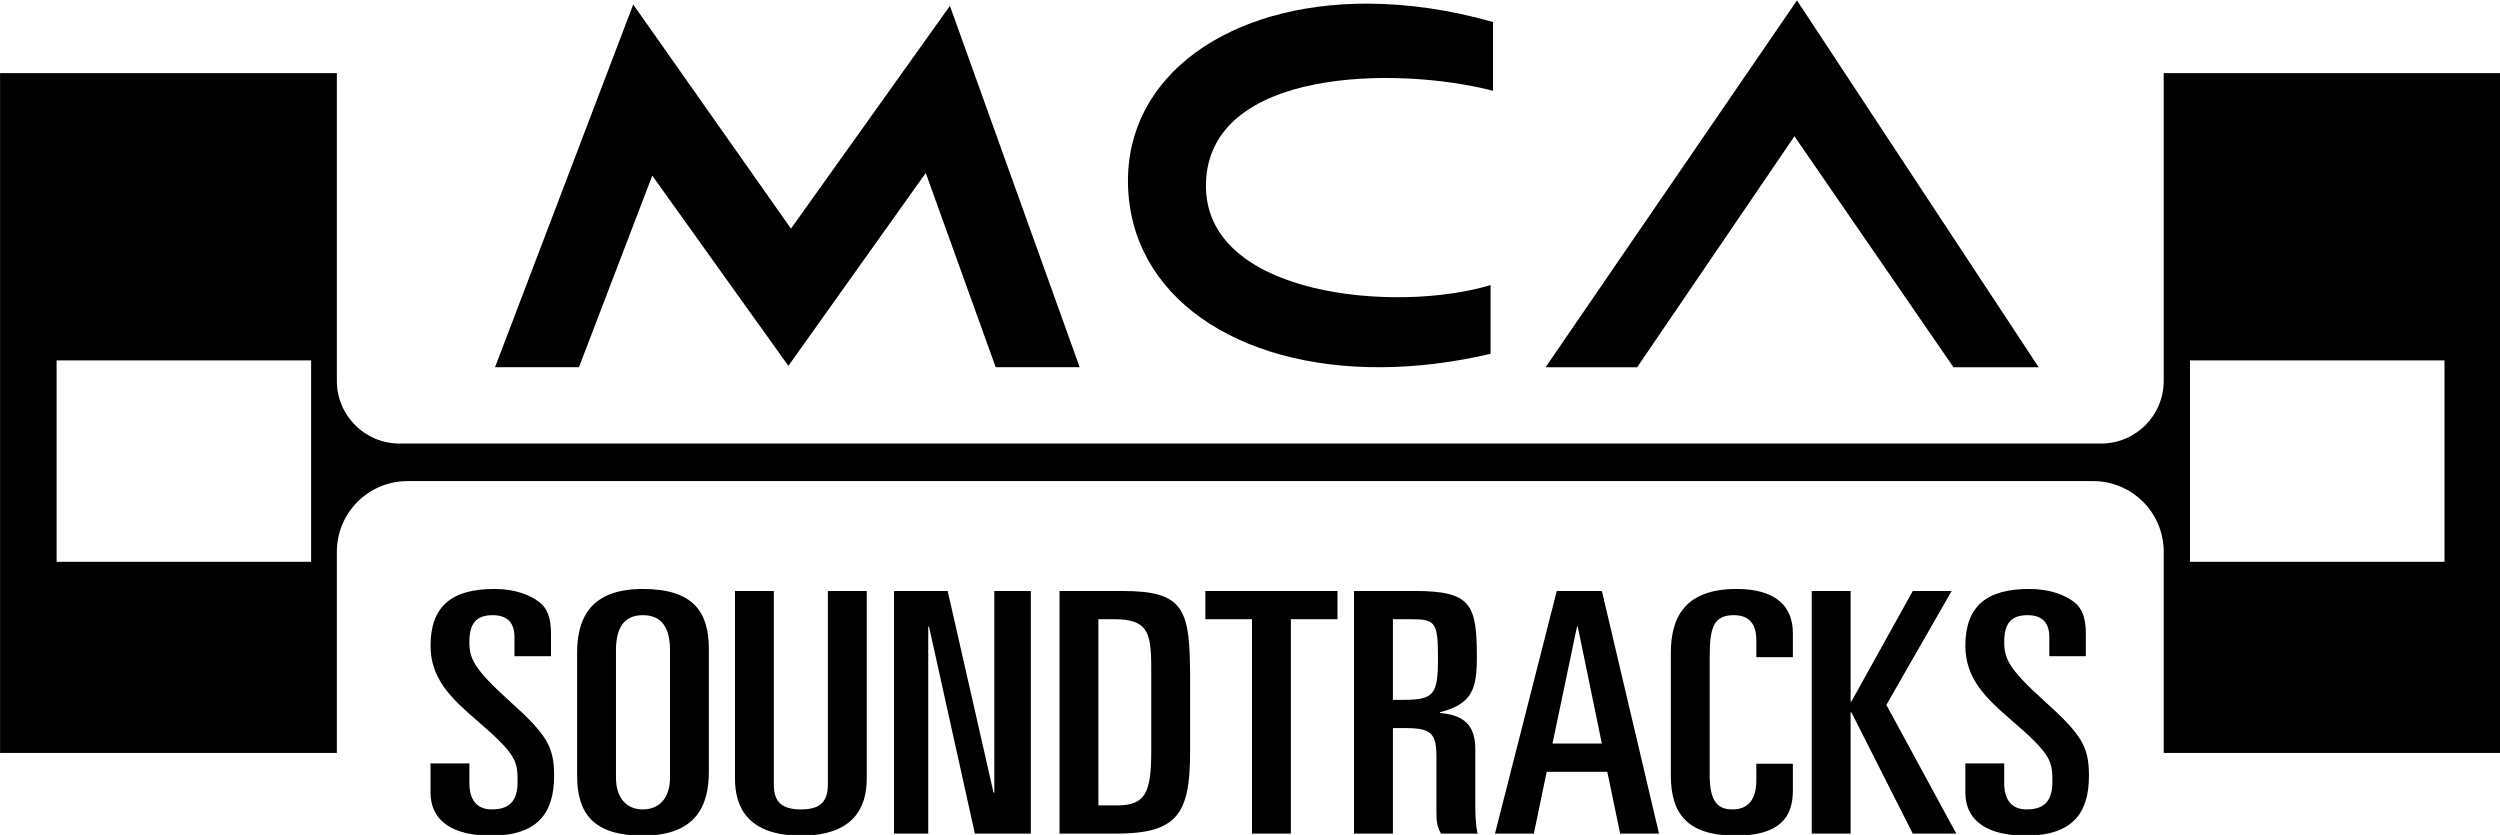 <?xml version="1.0" encoding="UTF-8" standalone="no"?>
<svg
   xmlns:dc="http://purl.org/dc/elements/1.1/"
   xmlns:cc="http://creativecommons.org/ns#"
   xmlns:rdf="http://www.w3.org/1999/02/22-rdf-syntax-ns#"
   xmlns:svg="http://www.w3.org/2000/svg"
   xmlns="http://www.w3.org/2000/svg"
   xmlns:sodipodi="http://sodipodi.sourceforge.net/DTD/sodipodi-0.dtd"
   xmlns:inkscape="http://www.inkscape.org/namespaces/inkscape"
   width="1000"
   height="333.985"
   viewBox="0 0 264.583 88.367"
   version="1.1"
   id="svg1668"
   inkscape:version="1.0.2-2 (e86c870879, 2021-01-15)"
   sodipodi:docname="MCA_Soundtracks_1996.svg"
   inkscape:export-filename="C:\Users\tjdru\OneDrive\Pictures\Logos\Music\mcasoundtrackslogo.png"
   inkscape:export-xdpi="135.80151"
   inkscape:export-ydpi="135.80151">
  <defs
     id="defs1662">
    <inkscape:path-effect
       is_visible="true"
       id="path-effect254"
       effect="spiro"
       lpeversion="0" />
    <inkscape:path-effect
       is_visible="true"
       id="path-effect250"
       effect="spiro"
       lpeversion="0" />
    <inkscape:path-effect
       is_visible="true"
       id="path-effect102"
       effect="spiro"
       lpeversion="0" />
    <inkscape:path-effect
       end_linecap_type="zerowidth"
       miter_limit="4"
       linejoin_type="extrp_arc"
       start_linecap_type="zerowidth"
       interpolator_beta="0.2"
       interpolator_type="CubicBezierJohan"
       sort_points="true"
       offset_points="0,0.132"
       is_visible="true"
       id="path-effect4641"
       effect="powerstroke"
       lpeversion="0"
       scale_width="1" />
    <inkscape:path-effect
       is_visible="true"
       id="path-effect102-0"
       effect="spiro"
       lpeversion="0" />
    <inkscape:perspective
       inkscape:persp3d-origin="372.04723 : 376.68642 : 1"
       sodipodi:type="inkscape:persp3d"
       inkscape:vp_x="0 : 552.0801 : 1"
       inkscape:vp_y="0 : 999.99993 : 0"
       inkscape:vp_z="744.09446 : 552.0801 : 1"
       id="perspective10" />
    <inkscape:perspective
       inkscape:persp3d-origin="372.04723 : 376.68642 : 1"
       sodipodi:type="inkscape:persp3d"
       inkscape:vp_x="0 : 552.0801 : 1"
       inkscape:vp_y="0 : 999.99993 : 0"
       inkscape:vp_z="744.09446 : 552.0801 : 1"
       id="perspective2390" />
  </defs>
  <sodipodi:namedview
     id="base"
     pagecolor="#ffffff"
     bordercolor="#666666"
     borderopacity="1.0"
     inkscape:pageopacity="0.0"
     inkscape:pageshadow="2"
     inkscape:zoom="1"
     inkscape:cx="469.19627"
     inkscape:cy="163.6288"
     inkscape:document-units="mm"
     inkscape:current-layer="layer4"
     showgrid="false"
     inkscape:window-width="1366"
     inkscape:window-height="705"
     inkscape:window-x="-8"
     inkscape:window-y="-8"
     inkscape:window-maximized="1"
     inkscape:snap-global="true"
     inkscape:document-rotation="0"
     units="px"
     inkscape:snap-bbox="false"
     inkscape:bbox-paths="false"
     inkscape:bbox-nodes="true"
     inkscape:snap-nodes="true"
     inkscape:snap-page="false" />
  <g
     inkscape:groupmode="layer"
     id="layer4"
     inkscape:label="Layer 1"
     style="opacity:1"
     transform="translate(-12.094,-113.294)">
    <g
       id="g1222"
       transform="matrix(1.415,0,0,1.415,-5.014,-46.972)">
      <path
         sodipodi:nodetypes="cccccccccccccccccccccccccccccccccccccccccccccccccccccccccccccccccccccccccccccccccccccccccccccccccccccccccccccccccccccccccccccccccccccccccccccccccccccccccccccccccccccccc"
         inkscape:connector-curvature="0"
         id="path1742"
         d="m 49.059,157.313 c -3.168,0 -4.767,1.282 -4.767,4.248 0,2.463 1.54,3.921 3.401,5.53 3.023,2.589 3.11,3.092 3.11,4.625 0,1.181 -0.378,2.086 -1.919,2.086 -1.163,0 -1.686,-0.754 -1.686,-1.961 v -1.483 h -2.907 v 2.162 c 0,2.262 1.831,3.243 4.505,3.243 3.459,0 4.738,-1.634 4.738,-4.474 0,-2.187 -0.523,-3.066 -3.372,-5.63 -2.674,-2.413 -2.965,-3.167 -2.965,-4.399 0,-1.408 0.552,-1.986 1.744,-1.986 1.134,0 1.628,0.603 1.628,1.634 v 1.432 h 2.732 v -1.709 c 0,-1.282 -0.349,-1.91 -0.843,-2.313 -0.698,-0.553 -1.831,-1.006 -3.401,-1.006 z m 11.108,0 c -3.953,0 -4.912,2.237 -4.912,4.776 v 9.174 c 0,2.815 1.192,4.499 4.912,4.499 3.982,0 4.941,-2.237 4.941,-4.776 v -9.174 c 0,-2.815 -1.192,-4.499 -4.941,-4.499 z m 81.805,0 c -3.953,0 -4.913,2.237 -4.913,4.776 v 9.174 c 0,2.815 1.192,4.499 4.854,4.499 3.372,0 4.273,-1.458 4.273,-3.368 v -2.011 h -2.733 v 1.257 c 0,1.508 -0.698,2.162 -1.773,2.162 -0.93,0 -1.715,-0.377 -1.715,-2.514 v -8.898 c 0,-2.187 0.291,-3.117 1.802,-3.117 1.221,0 1.686,0.729 1.686,1.885 v 1.257 h 2.733 v -1.81 c 0,-2.036 -1.337,-3.293 -4.215,-3.293 z m 21.882,0 c -3.168,0 -4.767,1.282 -4.767,4.248 0,2.463 1.54,3.921 3.401,5.53 3.023,2.589 3.11,3.092 3.11,4.625 0,1.181 -0.378,2.086 -1.918,2.086 -1.163,0 -1.686,-0.754 -1.686,-1.961 v -1.483 h -2.907 v 2.162 c 0,2.262 1.831,3.243 4.506,3.243 3.459,0 4.738,-1.634 4.738,-4.474 0,-2.187 -0.523,-3.066 -3.372,-5.63 -2.674,-2.413 -2.965,-3.167 -2.965,-4.399 0,-1.408 0.552,-1.986 1.744,-1.986 1.134,0 1.628,0.603 1.628,1.634 v 1.432 h 2.733 v -1.709 c 0,-1.282 -0.349,-1.91 -0.843,-2.313 -0.698,-0.553 -1.831,-1.006 -3.401,-1.006 z m -96.791,0.151 v 14.051 c 0,2.111 0.96,4.248 4.942,4.248 3.953,0 4.912,-2.136 4.912,-4.248 v -14.051 h -2.907 v 14.478 c 0,1.232 -0.523,1.86 -2.006,1.86 -1.512,0 -2.035,-0.628 -2.035,-1.86 v -14.478 z m 11.896,0 v 18.148 h 2.558 v -15.483 h 0.058 l 3.43,15.483 h 4.186 v -18.148 h -2.732 v 15.081 h -0.058 l -3.43,-15.081 z m 12.377,0 v 18.148 h 4.215 c 4.593,0 5.552,-1.458 5.552,-6.108 v -5.404 c 0,-5.278 -0.378,-6.636 -5.087,-6.636 z m 10.908,0 v 2.111 h 3.488 v 16.036 h 2.907 v -16.036 h 3.488 v -2.111 z m 11.12,0 v 18.148 h 2.907 v -7.893 h 0.989 c 1.918,0 2.267,0.452 2.267,2.162 v 4.097 c 0,0.729 0.058,1.181 0.349,1.633 h 2.733 c -0.174,-0.754 -0.175,-1.659 -0.175,-2.313 v -3.946 c 0,-1.709 -0.669,-2.589 -2.645,-2.765 v -0.05 c 2.384,-0.628 2.762,-1.684 2.762,-4.122 0,-3.971 -0.436,-4.952 -4.68,-4.952 z m 15.164,0 -4.622,18.148 h 2.907 l 0.96,-4.625 h 4.535 l 0.959,4.625 h 2.907 l -4.273,-18.148 z m 19.07,0 v 18.148 h 2.907 v -9.074 h 0.058 l 4.592,9.074 h 3.256 l -5.232,-9.627 4.883,-8.521 h -2.907 l -4.592,8.27 h -0.058 v -8.27 z m -87.431,1.81 c 1.337,0 2.035,0.83 2.035,2.614 v 9.526 c 0,1.558 -0.814,2.388 -2.035,2.388 -1.192,0 -2.006,-0.83 -2.006,-2.388 v -9.526 c 0,-1.785 0.698,-2.614 2.006,-2.614 z m 34.075,0.302 h 1.163 c 2.471,0 2.791,0.905 2.791,3.594 v 6.234 c 0,3.117 -0.407,4.097 -2.558,4.097 h -1.395 z m 22.028,0 h 1.395 c 1.802,0 1.977,0.251 1.977,2.941 0,2.715 -0.319,3.091 -2.616,3.091 h -0.756 z m 13.769,0.553 h 0.058 l 1.802,8.747 h -3.692 z"
         style="font-style:normal;font-variant:normal;font-weight:bold;font-stretch:normal;font-size:29.816px;line-height:1.25;font-family:'Univers 59 Ultra Condensed';-inkscape-font-specification:'Univers 59 Ultra Condensed, Bold';text-align:center;letter-spacing:0px;word-spacing:0px;writing-mode:lr-tb;text-anchor:middle;fill:#000000;fill-opacity:1;stroke:none;stroke-width:0.24" />
      <path
         sodipodi:nodetypes="ccccccccccccccccccccccccccc"
         inkscape:connector-curvature="0"
         id="rect2235"
         d="m 12.094,118.731 v 50.848 H 37.284 v -15.038 c 0,-2.935 2.363,-5.297 5.297,-5.297 h 126.046 c 2.935,0 5.297,2.363 5.297,5.297 v 15.038 h 25.207 v -50.848 h -25.207 v 23.01 c 0,2.602 -2.094,4.696 -4.696,4.696 H 41.98 c -2.602,0 -4.696,-2.094 -4.696,-4.696 v -23.01 z m 4.23,21.489 h 19.036 v 15.061 H 16.324 Z m 159.563,0 h 19.037 v 15.061 h -19.037 z"
         style="opacity:1;vector-effect:none;fill:#000000;fill-opacity:1;fill-rule:nonzero;stroke:none;stroke-width:3.36;stroke-linecap:round;stroke-linejoin:bevel;stroke-miterlimit:4;stroke-dasharray:none;stroke-dashoffset:0;stroke-opacity:1;paint-order:markers stroke fill" />
      <path
         inkscape:connector-curvature="0"
         d="m 146.493,113.294 -18.802,27.435 h 6.85 l 11.763,-17.276 11.894,17.276 h 6.372 z m -32.062,0.239 c -10.449,-0.038 -18.099,5.375 -17.975,13.438 0.13,8.433 8.116,13.84 19.009,13.757 2.564,-0.02 5.29,-0.343 8.112,-1.004 v -5.142 c -6.941,2.122 -21.507,0.906 -21.288,-7.61 0.221,-8.615 14.264,-8.785 21.472,-6.92 v -5.142 c -3.255,-0.927 -6.403,-1.365 -9.329,-1.375 z m -54.979,0.065 -10.335,27.131 h 6.275 l 5.485,-14.329 10.179,14.226 10.275,-14.427 5.232,14.53 h 6.28 l -9.705,-27.028 -11.888,16.661 z"
         id="path2400-8"
         style="fill:#000000;stroke:none;stroke-width:0.123"
         sodipodi:nodetypes="ccccccccccccccccccccccccccc" />
    </g>
  </g>
</svg>

